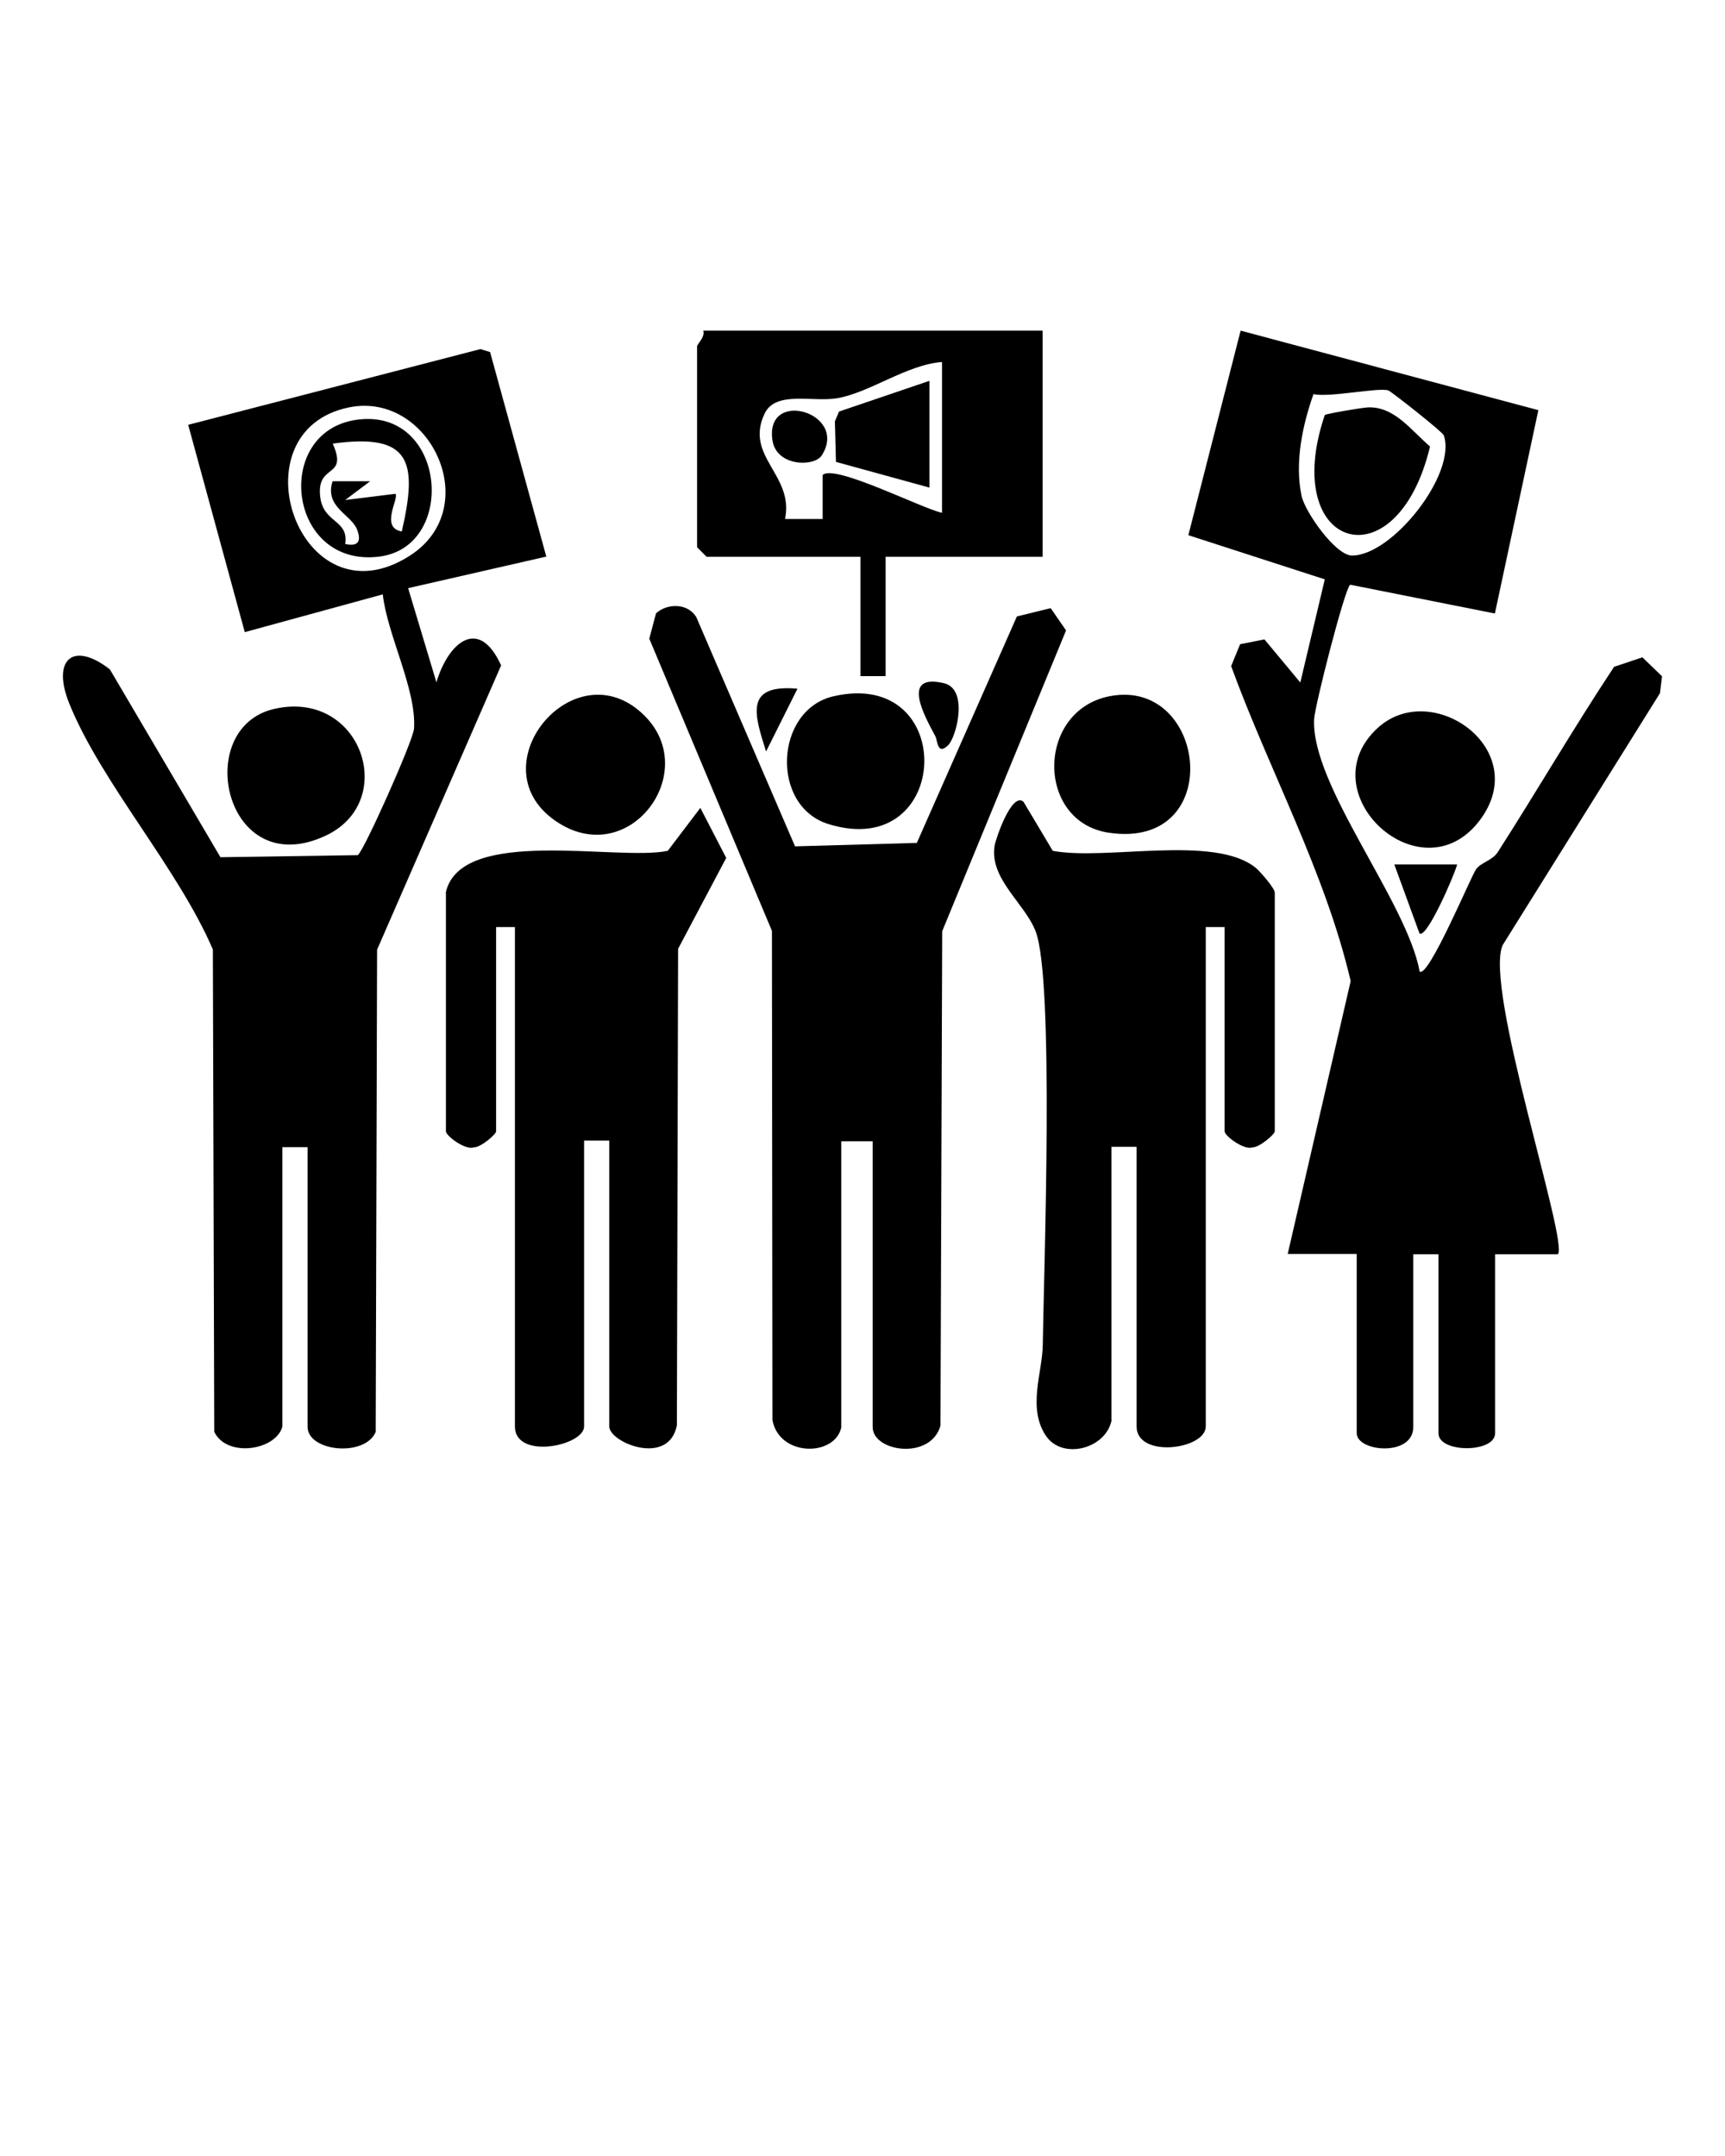 <?xml version="1.0" encoding="UTF-8"?>
<svg id="Calque_1" xmlns="http://www.w3.org/2000/svg" version="1.1" xmlns:x="http://ns.adobe.com/Extensibility/1.0/" viewBox="0 0 100 125">
  <!-- Generator: Adobe Illustrator 29.8.3, SVG Export Plug-In . SVG Version: 2.1.1 Build 3)  -->
  <path d="M78.65,72.7h-4s3.65-15.82,3.65-15.82c-1.48-6.32-4.7-12.16-6.93-18.26l.52-1.27,1.41-.28,2.08,2.5,1.42-5.98-7.91-2.56,3.03-11.86,17.26,4.61-2.52,11.79-8.39-1.67c-.32.24-2.05,7.02-2.09,7.8-.18,3.84,5.37,10.55,6.12,14.63.51.38,2.95-5.46,3.26-5.92.28-.41.95-.51,1.27-1.01,2.28-3.56,4.41-7.22,6.74-10.74l1.64-.55,1.14,1.1-.12.98-9.11,14.59c-1.14,2.39,3.84,17.29,3.19,17.94h-3.64v10.38c0,1.15-3.28,1.15-3.28,0v-10.38h-1.46v10.01c0,1.75-3.28,1.45-3.28.36v-10.38ZM76.14,22.86c-.64,1.82-1.09,3.95-.69,5.88.19.92,1.97,3.48,2.94,3.47,2.34-.02,6.06-4.73,5.31-6.97-.07-.2-3.02-2.52-3.21-2.6-.52-.2-3.41.42-4.34.21Z"/>
  <path d="M16.37,82.71c-.38,1.39-3.23,1.82-3.95.3l-.08-27.96c-2.02-4.71-6.46-9.66-8.32-14.25-1.03-2.54.19-3.67,2.35-1.99l6.41,10.89,7.96-.12c.34-.21,3.21-6.63,3.26-7.33.16-2.25-1.56-5.47-1.81-7.79l-8,2.19-3.28-12.02,16.94-4.39.56.17,3.26,11.86-8.01,1.83,1.64,5.46c.67-2.27,2.44-3.87,3.75-.98l-7.19,16.48-.08,27.96c-.63,1.48-3.95,1.14-3.95-.3v-16.21h-1.46v16.21ZM20.28,23.61c-6.81,1.33-2.92,12.73,3.49,8.6,4.34-2.8,1.15-9.5-3.49-8.6Z"/>
  <path d="M48.78,82.71c-.32,1.75-3.59,1.79-4-.37l-.03-28.37-7.11-16.94.39-1.47c.64-.59,1.85-.61,2.34.23l5.72,13.28,7.06-.2,5.8-13.13,1.96-.48.89,1.29-7.18,17.44-.1,28.67c-.58,2.02-3.93,1.51-3.93.08v-16.57h-1.82v16.57Z"/>
  <path d="M64.44,82.35c-.35,1.67-2.87,2.3-3.81.89-1.08-1.61-.2-3.68-.18-5.25.06-4.3.68-21.22-.42-24.01-.64-1.63-2.69-3.04-2.37-4.96.06-.36.98-3.12,1.67-2.54l1.7,2.85c3.09.58,9.36-.96,11.76.98.29.24,1.11,1.2,1.11,1.44v13.84c0,.18-.91.95-1.29.93-.47.19-1.62-.66-1.62-.93v-11.84h-1.09v28.95c0,1.34-4.01,1.87-4.01,0v-16.21h-1.46v15.84Z"/>
  <path d="M25.84,51.76c.84-3.89,9.96-1.82,12.87-2.43l1.89-2.49,1.5,2.9-2.79,5.27-.07,27.62c-.46,2.42-3.92,1.01-3.92.07v-16.57h-1.46v16.57c0,1.13-4.01,1.95-4.01,0v-28.95h-1.09v11.84c0,.18-.91.95-1.29.93-.47.19-1.62-.66-1.62-.93v-13.84Z"/>
  <path d="M60.44,19.17v13.11h-9.1v6.92h-1.46v-6.92h-8.92l-.55-.55v-11.65c0-.12.48-.55.36-.91h19.67ZM54.61,20.99c-2.02.14-4.22,1.79-6.09,2.1-1.43.24-3.56-.46-4.2.9-1.17,2.49,1.72,3.53,1.19,6.1h2.18s0-2.55,0-2.55c.68-.66,5.78,1.96,6.92,2.19v-8.74Z"/>
  <path d="M64.35,40.36c5.65-1.07,6.75,8.93-.07,7.92-4.25-.63-4.21-7.11.07-7.92Z"/>
  <path d="M48.31,40.37c7.27-1.68,6.88,9.62-.28,7.41-3.39-1.05-3.12-6.62.28-7.41Z"/>
  <path d="M15.9,41.1c5.04-1.15,7.24,5.35,2.98,7.35-5.85,2.74-7.79-6.25-2.98-7.35Z"/>
  <path d="M37.37,41.5c3.26,3.26-.82,8.82-4.96,6.23-5-3.12.88-10.31,4.96-6.23Z"/>
  <path d="M79.85,42.22c3.15-2.92,9.06,1.25,5.91,5.37-3.4,4.44-9.95-1.63-5.91-5.37Z"/>
  <path d="M84.47,50.12c-.12.53-1.76,4.33-2.18,4l-1.46-4h3.64Z"/>
  <path d="M54.97,43.2c-.64.63-.61-.26-.75-.52-.65-1.21-2.01-3.66.5-3.07,1.45.34.72,3.13.25,3.59Z"/>
  <path d="M46.23,39.93l-1.82,3.64c-.68-2.15-1.27-3.92,1.82-3.64Z"/>
  <path d="M79.31,23.62c1.51-.06,2.47,1.3,3.59,2.27-1.93,8.06-8.75,5.98-6.1-1.83.11-.08,2.18-.43,2.51-.44Z"/>
  <path d="M20.66,24.34c5.21-.75,5.89,7.36,1.33,7.93-5.32.67-6.2-7.23-1.33-7.93ZM23.29,30.82c.93-4.04.55-5.73-4-5.1.91,2.07-.94,1.1-.73,3.06.17,1.58,1.67,1.32,1.45,2.76.78.17.95-.18.68-.86-.35-.86-1.89-1.29-1.41-2.78h2.18s-1.45,1.09-1.45,1.09l2.91-.36c.24.23-.91,1.96.36,2.18Z"/>
  <polygon points="53.88 22.08 53.88 28.27 48.46 26.78 48.4 24.43 48.64 23.86 53.88 22.08"/>
  <path d="M47.64,26.4c-.43.68-2.63.66-2.86-.87-.46-3.04,4.44-1.61,2.86.87Z"/>
</svg>